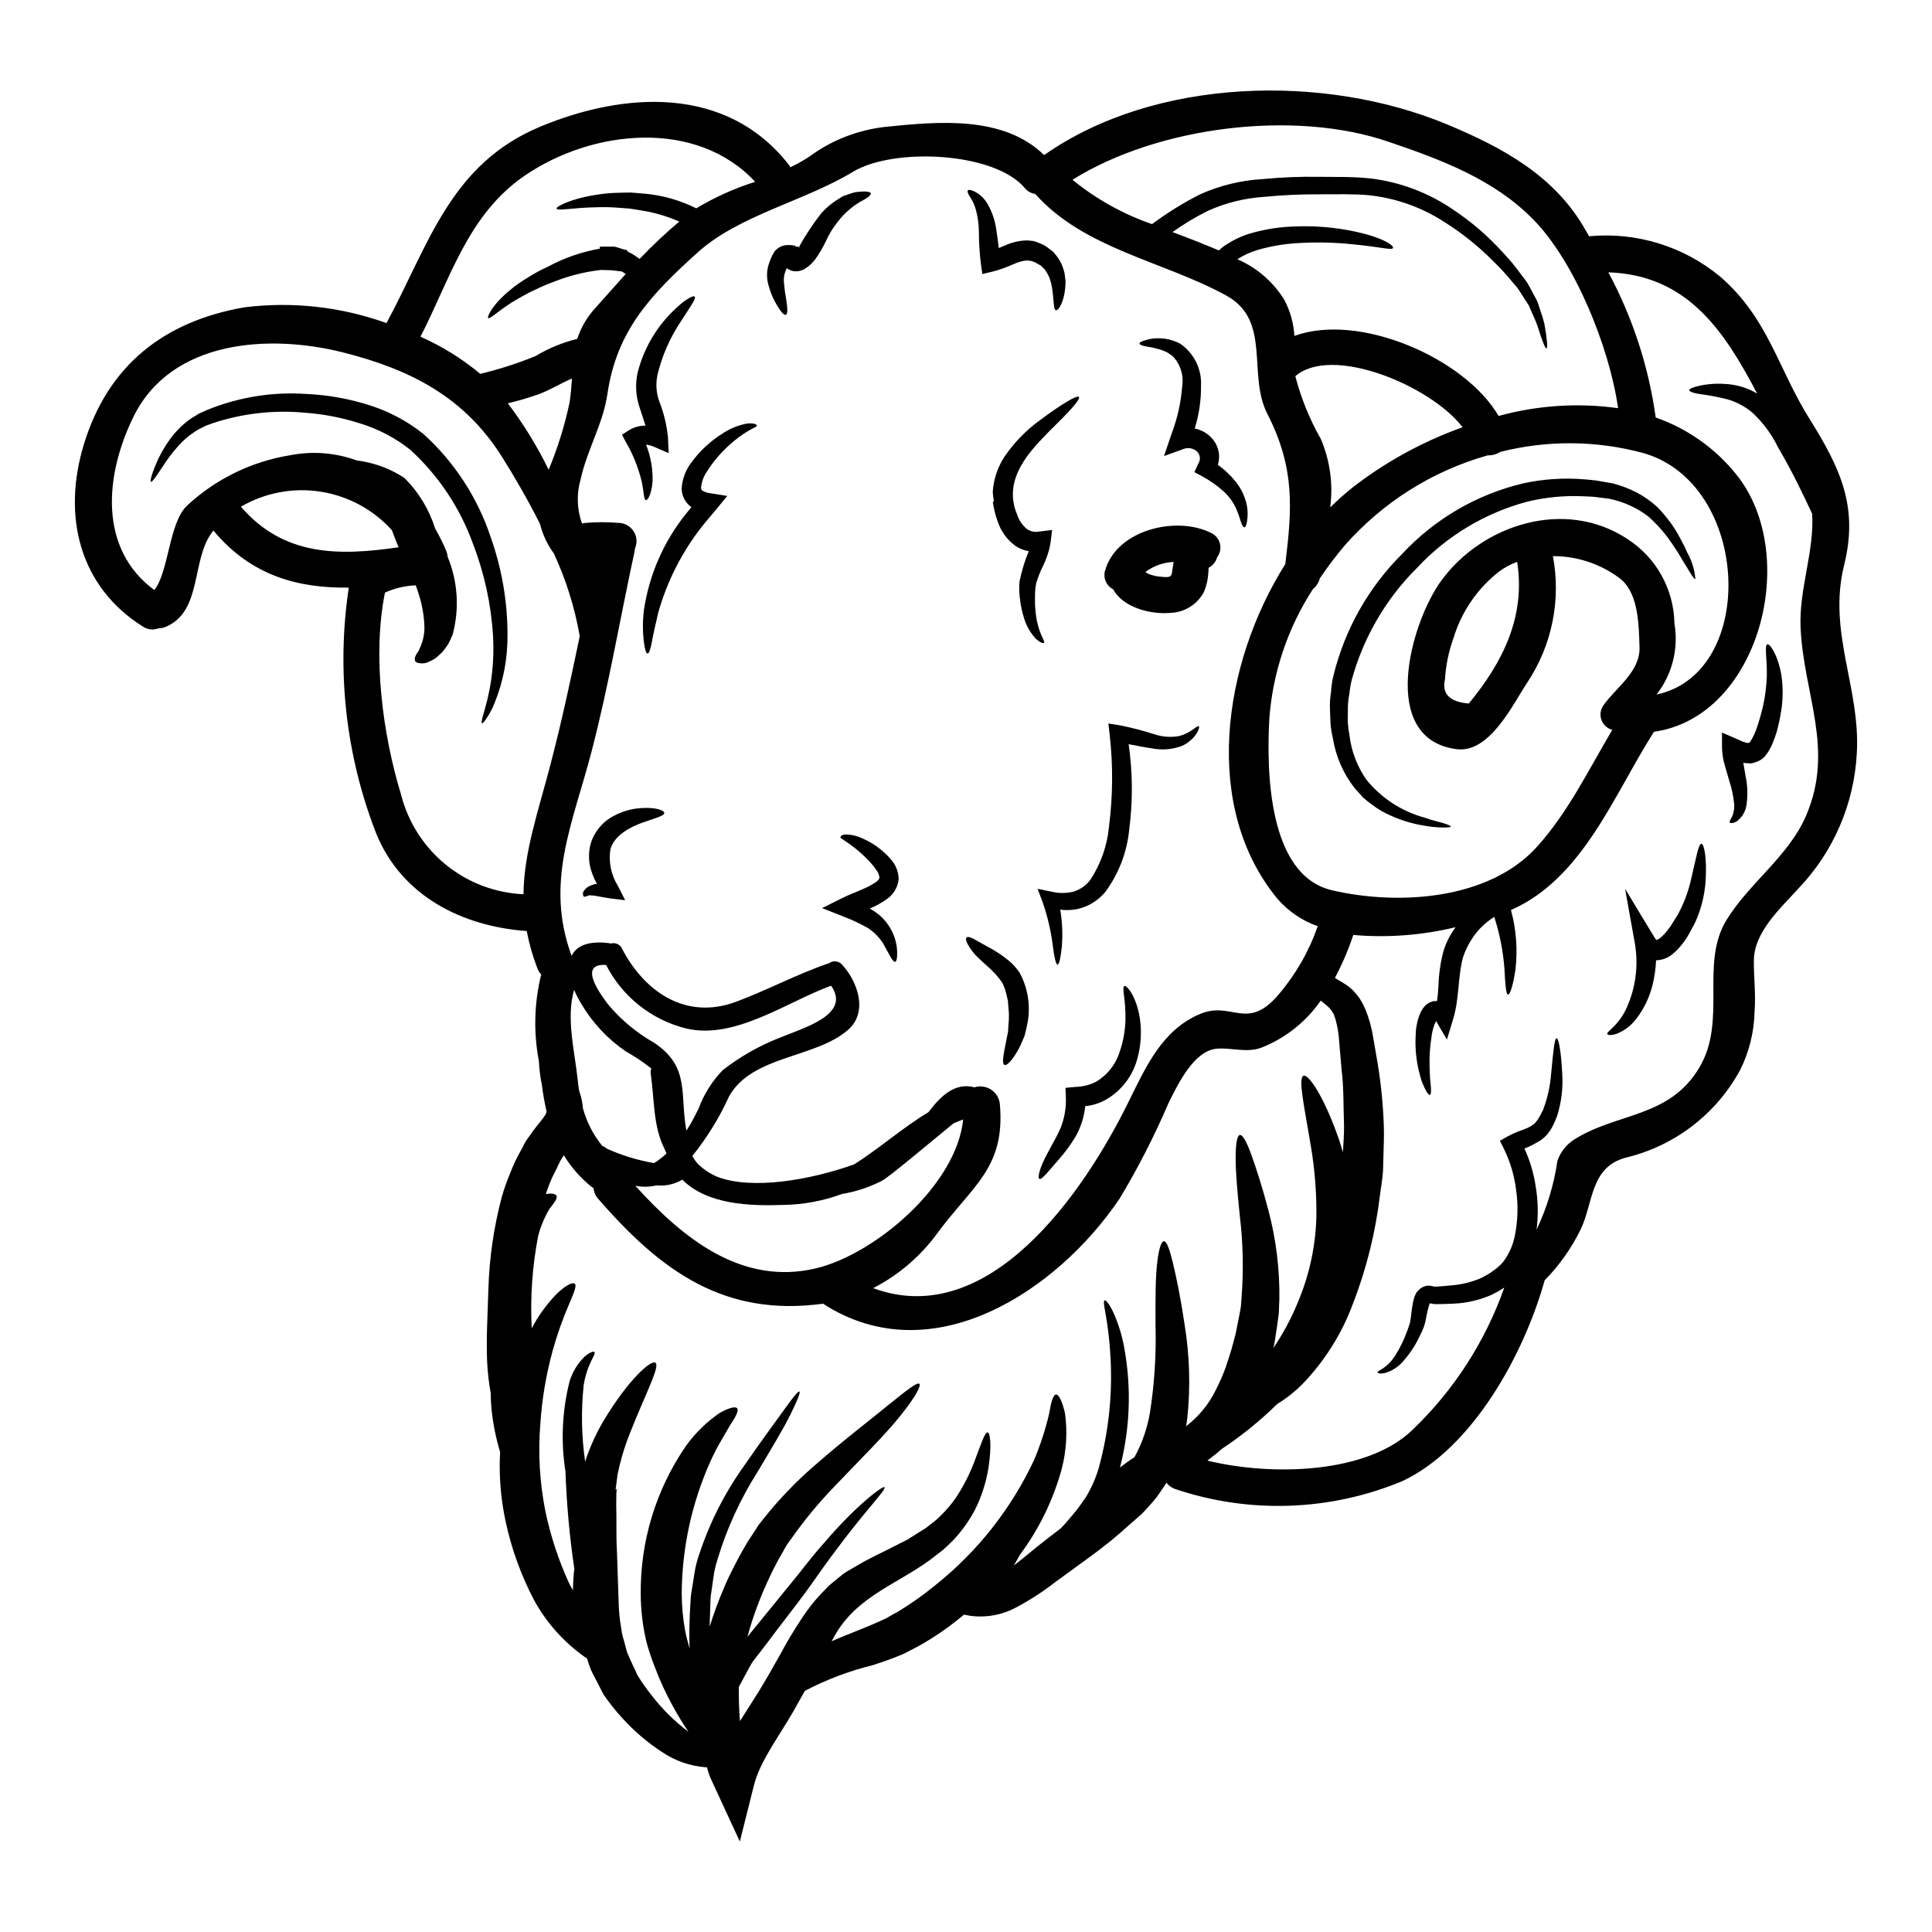 <?xml version="1.0" encoding="UTF-8"?>
<!-- Uploaded to: ICON Repo, www.iconrepo.com, Generator: ICON Repo Mixer Tools -->
<svg fill="#000000" width="800px" height="800px" version="1.1" viewBox="144 144 512 512" xmlns="http://www.w3.org/2000/svg">
 <g>
  <path d="m632.7 293.8c-4.375 17.738 4.328 32.391 3.383 49.68-0.68 13.562-6.246 26.414-15.672 36.188-4.668 5.152-11.621 11.414-11.621 18.965-0.031 4.375 0.547 9.012 0.191 13.383-0.105 5.426-1.426 10.762-3.859 15.613-6.328 11.605-17.258 20-30.105 23.117-9.66 2.481-8.695 11.914-12.137 19.094-2.434 4.969-5.652 9.512-9.531 13.457-5.375 19.285-18.895 44.305-37.641 53.188h0.004c-19.168 7.996-40.586 8.75-60.27 2.125-0.922-0.312-1.73-0.895-2.32-1.672l-0.066 0.094c-0.395 0.664-0.824 1.312-1.285 1.934-0.801 1.254-1.707 2.438-2.703 3.539l-1.285 1.418-0.645 0.707-0.805 0.805-0.191 0.16-3.094 2.703-0.004 0.004c-3.172 2.891-6.5 5.602-9.977 8.113-3.254 2.363-6.438 4.699-9.496 6.918l-0.004 0.004c-3.121 2.438-6.453 4.606-9.949 6.469-3.812 2.144-8.223 2.984-12.555 2.387l-1.609-0.293c-0.262 0.191-0.484 0.418-0.738 0.609l-0.004 0.004c-3.555 2.941-7.379 5.551-11.414 7.793l-2.996 1.547-0.738 0.395-0.395 0.16-0.191 0.094-0.355 0.129-1.418 0.578c-1.867 0.738-4.059 1.48-5.859 2.062-6.203 1.523-12.203 3.781-17.871 6.727-0.086 0.039-0.16 0.094-0.223 0.164-0.066 0.09-0.117 0.188-0.16 0.289-0.934 1.672-1.867 3.348-2.832 5.055-4.055 7.019-8.852 13.266-10.461 19.609l-3.734 14.906-6.273-13.57c-0.547-1.18-1.125-2.418-1.672-3.637-0.324-0.84-0.547-1.676-0.789-2.481h-0.355l0.004 0.004c-4.164-0.32-8.172-1.73-11.617-4.09-3.82-2.5-7.305-5.473-10.371-8.855-1.723-1.863-3.312-3.844-4.766-5.926l-0.16-0.191-0.418-0.789-0.227-0.395-0.395-0.809-0.836-1.641c-0.547-1.094-1.18-2.125-1.676-3.348-0.355-0.902-0.641-1.836-0.934-2.754l-0.738-0.516c-5.504-3.918-10.051-9.031-13.297-14.957-3.469-6.602-6.016-13.648-7.566-20.945-0.988-4.602-1.508-9.297-1.543-14.008-0.035-1.48 0.062-2.898 0.094-4.328h0.004c-1.098-3.625-1.852-7.344-2.254-11.109-0.152-1.48-0.234-2.969-0.234-4.457-0.512-2.832-0.832-5.691-0.965-8.566-0.098-2.832-0.098-5.664 0-9.012 0.129-3.188 0.223-6.602 0.355-10.207 0.25-8.137 1.426-16.215 3.504-24.086 0.617-2.191 1.371-4.34 2.258-6.438 0.734-1.953 1.617-3.848 2.641-5.664l0.707-1.285 0.324-0.645 0.156-0.324 0.098-0.16 0.223-0.418 0.031-0.031 0.066-0.098 1.836-2.606c1.18-1.574 2.609-3.219 3.027-3.938 0.262-0.352 0.449-0.754 0.547-1.184-0.543-2.336-0.961-4.703-1.254-7.082-0.422-2.059-0.688-4.144-0.785-6.246-1.461-7.617-1.254-15.461 0.609-22.988-0.449-0.484-0.801-1.055-1.031-1.672-1.23-3.188-2.168-6.484-2.801-9.84-17.027-1.211-33.164-9.227-39.914-25.902-8.055-20.699-10.555-43.141-7.246-65.102-13.359 0.16-25.727-3.059-35.734-14.957-0.027-0.059-0.062-0.113-0.098-0.164l-0.223 0.223c-5.797 7.309-2.609 20.961-12.332 25.242l-0.004 0.004c-0.66 0.285-1.371 0.438-2.094 0.449-1.328 0.512-2.816 0.352-4.004-0.43-16.984-10.625-21.461-29.352-15.746-48.246 6.371-20.961 21.152-32.668 42.594-36.41h0.004c12.699-1.578 25.59-0.145 37.633 4.184 11.207-20.766 16.871-42.117 40.762-52.062 22.375-9.305 49.227-10.883 65.645 9.84 0.246 0.281 0.453 0.598 0.617 0.934 1.758-0.836 3.457-1.793 5.082-2.867 5.965-4.383 12.988-7.098 20.352-7.871 13.941-1.418 31.066-2.992 41.824 7.504 29.41-20.656 74.324-21.648 106.77-8.133 14.711 6.117 28.59 13.617 36.703 28.008 0.324 0.516 0.613 1.094 0.934 1.641 12.543-1.195 25.047 2.652 34.746 10.691 12.75 11.02 15.262 24.277 23.758 37.828 8.176 13.07 12.93 23.312 9.078 38.668zm-11.523 16.613c-0.484-10.207 3.699-20.414 3.059-30.266-2.285-4.891-5.09-10.852-9.016-17.578l-0.004 0.004c-1.656-3.406-3.91-6.481-6.664-9.082-2.246-1.961-4.953-3.316-7.871-3.938-2.137-0.492-4.297-0.879-6.469-1.156-1.609-0.293-2.512-0.613-2.512-1s0.871-0.738 2.481-1.125c2.32-0.523 4.707-0.699 7.082-0.516 2.969 0.152 5.852 1.023 8.402 2.543-8.691-16.531-18.418-31.422-39.438-32.129 6.441 11.977 10.691 25.004 12.555 38.473 8.422 2.941 15.844 8.195 21.414 15.164 17.094 21.312 6.086 64.23-21.926 68.129-0.031 0.062-0.031 0.129-0.062 0.191-10.496 16.422-18.707 38.668-37.785 47.039h-0.004c1.391 5.094 1.801 10.406 1.211 15.652-0.645 4.414-1.484 6.859-2 6.762-0.516-0.098-0.738-2.609-0.934-6.824-0.352-4.684-1.258-9.309-2.703-13.777-1.445 0.914-2.769 2.004-3.938 3.254-1.941 2.152-3.414 4.688-4.328 7.438-1.387 4.859-0.965 10.816-2.574 16.223l-1.707 5.606-2.754-4.723c-0.031-0.094-0.098-0.129-0.129-0.191h-0.004c-0.309 0.617-0.559 1.266-0.742 1.934l-0.254 1.031-0.129 0.641-0.062 0.578h-0.004c-0.426 2.617-0.598 5.273-0.516 7.922 0.062 1.125 0.094 2.125 0.125 3.027 0.098 0.902 0.16 1.703 0.227 2.363 0.094 1.285 0 2.027-0.262 2.09-0.262 0.062-0.738-0.512-1.32-1.672-0.262-0.578-0.613-1.285-0.934-2.188-0.262-0.902-0.547-1.996-0.84-3.188l0.012-0.004c-0.637-2.926-0.867-5.93-0.68-8.918l0.031-0.641c0-0.129 0.031-0.395 0.031-0.582 0.066-0.516 0.129-0.996 0.227-1.449h0.004c0.18-1.031 0.48-2.035 0.902-2.992 0.27-0.629 0.629-1.215 1.062-1.738 0.703-0.848 1.703-1.391 2.797-1.516 0.191 0 0.395 0.035 0.582 0.035 0.203-1.379 0.336-2.766 0.395-4.156 0.098-3.035 0.527-6.047 1.285-8.984 0.707-2.328 1.805-4.516 3.254-6.469-8.863 2.152-18.02 2.848-27.109 2.062-1.305 3.922-2.934 7.727-4.875 11.379l0.516 0.324c0.676 0.418 1.547 0.902 2.481 1.512v-0.004c0.555 0.379 1.082 0.801 1.574 1.258 0.289 0.293 0.707 0.742 0.871 0.938l0.48 0.578h-0.004c0.461 0.543 0.855 1.137 1.184 1.77 0.449 0.738 0.609 1.223 0.934 1.867h-0.004c0.988 2.387 1.691 4.883 2.094 7.438 0.395 2.285 0.789 4.668 1.223 7.148h0.004c0.887 5.434 1.426 10.914 1.609 16.418 0.094 2.902-0.066 5.859-0.129 8.887-0.062 1.516-0.031 3.027-0.223 4.574s-0.422 3.121-0.645 4.668h-0.004c-1.168 9.945-3.59 19.703-7.211 29.039-2.945 7.934-7.5 15.172-13.383 21.254-2.012 2.023-4.258 3.793-6.691 5.277-4.481 4.41-9.375 8.379-14.617 11.848-0.848 0.785-1.738 1.52-2.672 2.195l-1.18 0.934c17.191 4.184 42.34 3.477 54.316-8.117 10.98-10.496 19.332-23.434 24.371-37.762-0.098 0.062-0.191 0.125-0.324 0.223-0.672 0.449-1.371 0.859-2.094 1.223-0.699 0.398-1.43 0.73-2.188 0.996-2.801 1.082-5.758 1.699-8.758 1.836-1.383 0.066-2.703 0.098-3.961 0.129h-1.094c-0.418-0.062-1-0.129-1.355-0.223-0.094 0.254-0.191 0.578-0.289 0.902-0.223 0.789-0.395 1.641-0.578 2.481l0.004-0.004c-0.141 0.906-0.344 1.797-0.613 2.672-0.301 0.828-0.656 1.633-1.062 2.414-1.172 2.559-2.723 4.926-4.602 7.019-1.258 1.426-2.898 2.465-4.723 2.992-1.383 0.324-1.898 0-1.996-0.16 0-0.516 2.481-0.934 4.699-4.445 1.355-2.129 2.457-4.406 3.285-6.793 0.223-0.641 0.578-1.609 0.672-2.027 0.148-0.766 0.258-1.539 0.324-2.316 0.098-0.871 0.227-1.801 0.422-2.797 0.105-0.559 0.242-1.109 0.418-1.648l0.418-0.965h-0.004c0.328-0.477 0.727-0.898 1.184-1.254 0.539-0.395 1.172-0.648 1.832-0.738 0.41-0.008 0.82 0.023 1.227 0.094l0.453 0.129c0.289 0.062 0.223 0 0.355 0.031l0.789-0.031c1.285-0.094 2.543-0.191 3.766-0.324h-0.004c2.477-0.215 4.906-0.797 7.211-1.734 0.582-0.242 1.145-0.527 1.68-0.855 0.574-0.301 1.121-0.645 1.641-1.031 0.449-0.355 1.223-0.84 1.449-1.094 0.539-0.434 1.035-0.918 1.48-1.449 1.562-2.059 2.633-4.449 3.125-6.984 0.812-4.019 0.922-8.148 0.32-12.203-0.461-3.734-1.535-7.367-3.184-10.75l-1.098-2.191 1.934-1.094c2.703-1.543 5.09-1.934 6.438-2.898 0.328-0.211 0.641-0.449 0.934-0.711l0.707-0.871c0.543-0.855 1.027-1.746 1.449-2.672 1.164-3.09 1.879-6.328 2.125-9.621 0.547-5.766 0.871-9.305 1.449-9.305 0.516 0 1.18 3.344 1.484 9.398h-0.004c0.254 3.809-0.219 7.633-1.383 11.27-0.375 1.016-0.816 2.004-1.32 2.961-0.367 0.629-0.777 1.23-1.223 1.805-0.492 0.543-1.031 1.035-1.609 1.48-1.414 0.914-2.914 1.691-4.477 2.316 1.473 3.211 2.481 6.613 2.992 10.109 0.629 3.758 0.703 7.586 0.227 11.367 2.734-5.754 4.594-11.887 5.512-18.191 0.777-2.301 2.301-4.269 4.328-5.602 11.461-7.309 25.367-5.699 33.355-19.254 7.34-12.488 0.031-27.43 7.148-39.023 6.023-9.816 16.531-16.965 21.09-27.656 7.574-17.645-0.66-32.133-1.469-49.711zm-33.457-1.32v0.004c1.188 6.703-0.531 13.598-4.723 18.961 26.949-5.699 24.918-55.957-3.543-64.008-12.398-3.344-25.445-3.445-37.891-0.285-0.977 0.637-2.125 0.949-3.289 0.902-14.727 4.156-27.934 12.496-38.02 24.008-2.324 2.758-4.492 5.637-6.504 8.629-0.277 1.105-0.91 2.09-1.801 2.801-6.672 10.277-10.645 22.07-11.562 34.289-0.738 13.383-0.516 41.531 16.582 45.527 17.418 4.086 41.66 2.668 54.441-11.621 8.242-9.18 13.586-20.316 19.863-30.879l0.004-0.004c-1.355-0.355-2.441-1.363-2.902-2.688-0.457-1.324-0.227-2.793 0.617-3.91 3.348-4.668 9.723-8.883 9.496-15.293-0.191-5.57-0.16-13.941-4.891-18-5.168-4-11.527-6.164-18.062-6.148 2.195 11.609-0.23 23.613-6.762 33.457-3.766 5.633-9.914 18.77-18.672 17.711-20.895-2.578-12.363-33.52-4.059-44.789 10.82-14.711 32.668-21.859 49.258-10.91v0.004c7.582 4.883 12.242 13.211 12.441 22.23zm-14.91-56.922c-2.316-16.324-11.523-38.797-22.375-49.906-10.523-10.785-24.566-15.969-38.574-20.734-24.824-8.496-60.914-4.09-83.645 10.113 6.285 5.129 13.422 9.105 21.086 11.75 3.996-2.981 8.242-5.613 12.688-7.871 5.215-2.344 10.82-3.719 16.531-4.055 4.984-0.48 9.992-0.688 15-0.613 4.723 0.066 9.016-0.062 13.555 0.422 7.824 0.918 15.312 3.715 21.828 8.141 4.984 3.293 9.531 7.211 13.52 11.656 1.641 1.715 3.156 3.547 4.539 5.477 0.645 0.902 1.355 1.672 1.867 2.543s0.969 1.738 1.387 2.543c0.418 0.805 0.871 1.547 1.223 2.316 0.254 0.789 0.516 1.516 0.738 2.219 0.445 1.223 0.82 2.473 1.125 3.734 0.742 4.414 0.871 6.297 0.547 6.406-0.324 0.109-1.094-1.738-2.383-5.902-0.324-1.031-0.902-2.125-1.418-3.414-0.289-0.609-0.578-1.285-0.871-1.996-0.418-0.645-0.836-1.32-1.32-2.062-0.484-0.742-0.934-1.449-1.418-2.219-0.547-0.789-1.254-1.48-1.898-2.285h0.008c-1.434-1.75-2.973-3.418-4.602-4.992-3.973-4.051-8.406-7.621-13.211-10.633-6.051-3.922-12.949-6.352-20.121-7.086-3.863-0.355-8.469-0.227-13.105-0.227-4.852-0.023-9.695 0.203-14.52 0.676-5.172 0.328-10.242 1.594-14.957 3.734-3.25 1.617-6.359 3.488-9.305 5.602 2.316 0.871 4.637 1.738 6.887 2.641 1.645 0.676 3.512 1.418 5.41 2.219v0.004c0.77-0.758 1.633-1.406 2.574-1.93 1.977-1.23 4.129-2.16 6.379-2.758 3.672-1.02 7.457-1.582 11.27-1.672 5.312-0.211 10.633 0.242 15.836 1.352 7.824 1.676 10.367 3.832 10.078 4.348-0.289 0.676-3.027-0.227-10.629-0.969-4.992-0.527-10.023-0.625-15.035-0.285-3.445 0.215-6.859 0.809-10.176 1.77-1.914 0.559-3.734 1.395-5.406 2.477 5.125 2.215 9.453 5.945 12.395 10.691 1.602 2.969 2.527 6.258 2.703 9.625 17.223-6.297 45.207 5.902 54.125 21.215 10.309-2.836 21.086-3.535 31.676-2.062zm-39.562 78.27c9.082-11.02 15.07-23.086 12.816-37.543h-0.004c-1.703 0.617-3.309 1.473-4.766 2.547-5.781 4.519-10.02 10.715-12.133 17.742-1.254 3.492-2 7.144-2.227 10.848-0.867 3.832 1.227 5.988 6.312 6.406zm-30.652-57.371c8.777-6.769 18.566-12.117 29.008-15.844-8.402-11.02-34.676-21.961-44.332-13.52h0.004c1.527 5.844 3.809 11.457 6.793 16.707 2.41 5.695 3.258 11.934 2.445 18.062 1.926-1.914 3.957-3.719 6.082-5.406zm-2.703 176.3c0.129-2.312 0.293-4.602 0.293-6.824-0.191-5.277-0.035-10.234-0.676-15.324-0.223-2.512-0.418-4.894-0.613-7.246h-0.004c-0.109-1.891-0.41-3.769-0.902-5.602-0.094-0.348-0.211-0.695-0.352-1.031-0.047-0.328-0.184-0.641-0.395-0.898l-0.395-0.641c-0.129-0.227-0.094-0.098-0.129-0.191v-0.004c-0.18-0.246-0.383-0.473-0.609-0.676-0.578-0.547-1.285-1.094-2.062-1.738v-0.004c0-0.016-0.016-0.031-0.031-0.031-3.898 5.637-9.387 9.984-15.762 12.492-3.828 1.418-7.871-0.035-11.719 0.254-6.215 0.453-10.559 9.789-12.91 14.52-3.727 8.688-8.043 17.109-12.914 25.211-16.531 24.5-49.676 46.445-78.461 27.945l-0.094-0.094c-26.18 3.574-42.949-8.566-59.629-27.789-0.707-0.785-1.137-1.777-1.219-2.828-0.141-0.066-0.27-0.141-0.395-0.23-2.981-2.367-5.519-5.246-7.5-8.496-0.324 0.516-0.645 1.062-0.969 1.574v0.031l-0.16 0.324-0.324 0.641-0.609 1.324v-0.004c-0.906 1.66-1.672 3.394-2.285 5.184-0.125 0.418-0.289 0.836-0.418 1.219 1.547-0.289 2.512-0.062 2.801 0.395 0.418 0.672-0.547 1.867-1.84 3.543h0.004c-1.332 2.231-2.336 4.637-2.992 7.148-1.562 8.066-2.137 16.297-1.707 24.5 1.727-3.316 3.93-6.367 6.539-9.051 2.512-2.449 4.246-3.188 4.828-2.801 0.641 0.484-0.16 2.363-1.418 5.312-1.762 4.055-3.234 8.227-4.41 12.488-1.73 6.305-2.82 12.766-3.254 19.285-0.645 7.863-0.18 15.773 1.387 23.504 1.355 6.367 3.394 12.57 6.086 18.5 0.355 0.789 0.789 1.449 1.156 2.156 0.031-1.609 0.129-3.09 0.223-4.379 0.031-0.418 0.098-0.789 0.16-1.18l0.004-0.004c-1.27-8.566-2.055-17.199-2.363-25.855-1.258-7.977-0.883-16.125 1.094-23.949 0.766-2.496 2.148-4.758 4.023-6.57 1.387-1.18 2.316-1.418 2.547-1.18 0.32 0.262-0.262 1.18-0.938 2.578-0.938 1.953-1.574 4.035-1.895 6.18-0.719 6.762-0.59 13.586 0.391 20.316l0.395-1.254v-0.004c1.203-3.391 2.738-6.66 4.574-9.754 6.602-10.945 12.492-16 13.617-15.227 1.352 0.871-2.363 7.695-6.691 18.578v-0.004c-1.148 2.848-2.082 5.773-2.797 8.758-0.16 0.738-0.324 1.48-0.516 2.25-0.098 0.902-0.223 1.84-0.355 2.801l-0.098 0.707-0.031 0.355-0.031 0.191 0.223 0.062 0.031 0.035-0.062 1.125c0 0.934-0.031 1.898-0.031 2.867 0.129 3.938-0.062 7.871 0.191 12.301 0.16 4.328 0.293 8.82 0.449 13.383v0.004c0.051 2.387 0.285 4.766 0.711 7.117 0.117 1.07 0.355 2.129 0.707 3.148l0.789 2.992c0.418 1.062 0.996 2.223 1.48 3.348l0.789 1.641 0.355 0.84 0.16 0.324-0.004-0.004c1.086 1.75 2.269 3.438 3.543 5.055 2.848 3.746 6.195 7.082 9.949 9.914-2.977-4.414-5.531-9.102-7.637-13.996-0.672-1.574-1.223-3.121-1.867-4.723-0.613-1.77-1.285-3.734-1.738-5.637-0.898-3.961-1.363-8.008-1.383-12.07-0.152-13.945 3.984-27.602 11.852-39.121 2.469-3.484 5.531-6.504 9.051-8.918 2.543-1.418 4.152-1.801 4.637-1.254s-0.254 2.125-1.836 4.445c-1.254 2.285-3.316 5.375-5.25 9.66v-0.004c-4.945 11.039-7.531 22.992-7.594 35.094 0.023 3.312 0.332 6.621 0.934 9.883 0.293 1.547 0.707 2.965 1.129 4.477-0.008 0.043 0.004 0.09 0.031 0.129-0.129-3.219-0.066-6.375 0.062-9.398 0.098-1.355 0.16-2.672 0.223-3.996 0.129-1.449 0.422-2.734 0.613-4.09 0.191-1.355 0.418-2.637 0.641-3.938h0.004c0.27-1.266 0.625-2.512 1.062-3.731 2.801-8.461 6.887-16.441 12.105-23.668 4.25-6.148 7.758-10.914 10.207-14.293 2.383-3.383 3.863-5.184 4.184-4.992 0.32 0.191-0.547 2.363-2.383 6.086-1.836 3.723-4.992 8.949-8.758 15.262h0.004c-4.535 7.152-8.078 14.883-10.531 22.988-0.367 1.129-0.668 2.281-0.902 3.445-0.191 1.156-0.355 2.363-0.516 3.574-0.16 1.211-0.395 2.445-0.48 3.606-0.035 1.32-0.098 2.606-0.129 3.938-0.031 1.125-0.062 2.281-0.098 3.414 1.066-3.445 2.312-6.832 3.734-10.145 0.707-1.738 1.516-3.445 2.363-5.086s1.676-3.285 2.609-4.93c0.484-0.789 0.934-1.574 1.387-2.363 0.449-0.707 0.902-1.418 1.383-2.125l0.676-1.031 0.324-0.516 0.16-0.289 0.16-0.191 0.031-0.031 0.004-0.078 0.098-0.125c0.547-0.707 1.094-1.355 1.609-2.031 3.894-4.863 8.215-9.367 12.91-13.461 8.371-7.34 15.453-12.652 20.074-16.484 4.723-3.797 7.504-6.023 8.051-5.477 0.516 0.484-1.062 3.543-4.992 8.402-3.938 4.992-10.336 11.27-17.77 19.062v0.004c-3.992 4.148-7.664 8.594-10.984 13.297l-1.352 1.867-0.066 0.129-0.125 0.191-0.293 0.516-0.609 1.094c-0.422 0.707-0.84 1.449-1.254 2.188l-1.094 2.094c-0.707 1.418-1.418 2.867-2.094 4.445-0.707 1.512-1.355 3.09-1.969 4.699-1.141 2.965-2.129 5.988-2.965 9.055l1.254-1.547c1.484-1.801 2.902-3.574 4.328-5.312 2.801-3.445 5.445-6.691 7.922-9.723 2.414-3.09 4.699-5.957 6.953-8.465 8.754-10.207 15.516-15.066 15.871-14.617 0.547 0.645-5.184 6.297-12.988 16.871-2 2.609-4.09 5.606-6.344 8.793s-4.859 6.535-7.535 10.043c-1.355 1.77-2.754 3.574-4.121 5.441-0.707 0.934-1.449 1.871-2.156 2.801l-1.094 1.418-0.547 0.707c-0.031 0-0.262 0.418-0.395 0.578-1.094 1.836-2.156 4.023-3.414 6.246-0.035 2.898 0.031 6.019 0.289 9.113 1.707-2.703 3.414-5.375 5.055-7.984 0.969-1.641 1.934-3.25 2.902-4.891 0.902-1.574 1.766-3.188 2.672-4.723l0.004-0.008c1.77-3.324 3.703-6.559 5.793-9.691 1.043-1.582 2.172-3.109 3.383-4.57 1.223-1.453 2.606-2.832 3.898-4.156l2.188-1.801 1.094-0.871 0.254-0.223 0.16-0.094 0.066-0.066 0.355-0.254 0.512-0.324c1.418-0.805 2.801-1.605 4.156-2.414 2.734-1.516 5.902-2.965 8.305-4.219 1.254-0.645 2.481-1.254 3.672-1.867 1.094-0.707 2.121-1.355 3.148-2 0.547-0.32 1.062-0.641 1.574-0.965 0.293-0.191 0.934-0.738 1.387-1.094h0.004c0.949-0.672 1.828-1.434 2.633-2.273 1.438-1.391 2.742-2.91 3.894-4.539 1.879-2.824 3.465-5.836 4.723-8.984 2.059-5.375 3.027-8.598 3.828-8.5 0.645 0.098 1.125 3.481 0.16 9.629h0.004c-0.641 3.805-1.848 7.492-3.574 10.945-1.184 2.234-2.598 4.336-4.219 6.277-0.836 1.016-1.738 1.973-2.703 2.863-0.516 0.453-0.789 0.789-1.512 1.418-0.547 0.422-1.125 0.84-1.672 1.285-9.273 7.57-21.316 10.496-27.434 22.184-0.16 0.227-0.289 0.516-0.418 0.738 2.481-1.094 5.055-2.09 7.598-3.121 1.801-0.707 3.316-1.355 5.117-2.156l1.387-0.645 0.355-0.16h0.031l0.062-0.031s0-0.031 0.031 0l0.035-0.031 0.031-0.031 0.516-0.324c0.836-0.449 1.641-0.902 2.481-1.387l-0.004 0.004c3.434-2.078 6.715-4.402 9.816-6.953 11.184-8.906 20.152-20.277 26.211-33.227 1.656-3.938 2.984-8.008 3.957-12.172 0.547-3.25 1.094-5.117 1.836-5.152 0.738-0.035 1.609 1.676 2.383 4.93h-0.004c0.688 4.945 0.391 9.977-0.863 14.809-2.246 8.199-6 15.91-11.078 22.73-0.484 0.938-1.031 1.871-1.609 2.832 1.48-1.125 2.961-2.316 4.539-3.637 2.543-2.094 5.184-4.121 7.871-6.184 0.516-0.516 1-1.027 1.48-1.574 0.84-1 1.676-2 2.547-3.027 0.871-1.027 1.672-2.363 2.574-3.543 1.469-2.406 2.625-4.992 3.445-7.695 2.809-10.164 3.84-20.742 3.047-31.262-0.223-3.203-0.609-6.394-1.16-9.562-0.422-2.285-0.645-3.641-0.293-3.766 0.355-0.125 1.223 0.902 2.254 3.059h0.004c1.414 3.109 2.418 6.387 2.992 9.754 1.891 10.457 1.484 21.199-1.18 31.488 1.223-0.934 2.481-1.867 3.859-2.754 2.008-3.676 3.391-7.656 4.09-11.785 1.188-7.602 1.684-15.297 1.48-22.988-0.031-6.793-0.031-12.461 0.395-16.359 0.426-3.898 1.094-6.086 1.836-6.086 0.738 0 1.48 2.062 2.383 5.797s2.031 9.176 3.059 16.062l-0.004 0.004c1.375 8.312 1.625 16.77 0.738 25.148-0.062 0.676-0.223 1.383-0.32 2.059l0.32-0.289c3.199-2.512 5.785-5.715 7.57-9.371 0.992-1.93 1.863-3.918 2.606-5.953 0.645-2.094 1.387-4.023 1.969-6.375l0.453-1.703 0.223-0.84 0.129-0.641c0.191-1.031 0.395-2.031 0.609-3.059 0.16-1 0.422-2 0.578-2.996s0.16-2.031 0.262-3.027v-0.004c0.551-7.211 0.387-14.465-0.484-21.645-0.641-6.375-1.125-11.754-1.094-15.422s0.395-5.797 1.125-5.902c0.73-0.105 1.77 1.734 3.027 5.215 1.254 3.481 2.867 8.367 4.543 14.777v-0.004c2.035 7.703 3.012 15.648 2.894 23.617-0.066 1.18-0.098 2.316-0.129 3.512-0.129 1.18-0.324 2.363-0.484 3.574-0.16 1.211-0.395 2.414-0.547 3.637-0.094 0.355-0.062 0.484-0.191 1.031l-0.191 0.84-0.094 0.32-0.004-0.004c2.641-3.867 4.859-8.008 6.613-12.348 2.934-6.992 4.57-14.465 4.828-22.043 0.105-6.406-0.379-12.809-1.445-19.125-1.84-11.039-3.449-18.156-1.934-18.703 1.285-0.484 5.441 5.539 9.367 16.871 0.355 1.035 0.707 2.227 1.062 3.414zm-15.273-155.89c1.801-14.715 2.606-25.402-4.766-39.828-5.344-10.398 1.18-24.695-10.816-31.297-16.613-9.145-37.672-12.332-50.711-26.977v0.004c-1.078-0.141-2.059-0.695-2.734-1.547-8.02-9.566-34.738-10.852-45.59-4.281-12.812 7.758-30.23 11.492-41.145 21.375-12.43 11.207-21.445 20.703-23.891 37.512-1.18 7.984-5.375 14.711-7.086 22.57v-0.004c-1.125 3.848-1.004 7.949 0.355 11.723 0.223-0.035 0.449-0.098 0.672-0.129v-0.004c3-0.27 6.016-0.281 9.016-0.031 1.629 0.031 3.133 0.875 4.004 2.25 0.871 1.371 0.996 3.094 0.328 4.578 0.004 0.16-0.008 0.32-0.031 0.477-3.863 17.773-6.859 35.676-11.461 53.316-4.961 19.062-12.461 34.613-5.281 54.125 1.254-2.641 4.414-4.09 10.078-3.348h-0.004c0.102 0.016 0.199 0.047 0.289 0.094 1.199-0.379 2.488 0.207 2.996 1.355 5.988 11.461 16.902 18.965 30.133 14.102 8.305-3.09 16.137-7.309 24.566-10.207 0.066-0.031 0.098 0 0.16-0.031 1.062-0.809 2.57-0.652 3.445 0.355 3.996 4.246 7.055 12.457 1.676 17.223-8.625 7.629-25.434 6.762-31.586 17.641-2.57 5.672-5.848 10.992-9.754 15.844 0.387 0.742 0.863 1.434 1.418 2.059 1.527 1.5 3.332 2.691 5.309 3.512 9.082 3.414 24.215 0.902 36.094-3.316 6.57-4.086 12.879-9.754 19.734-13.844 3.219-4.281 7.055-7.981 12.203-6.602 1.488-0.469 3.106-0.242 4.41 0.609 1.305 0.855 2.156 2.25 2.32 3.801 1.516 17.062-7.34 21.648-16.707 34.449-4.438 6.031-10.211 10.949-16.875 14.363 30.699 11.363 55.891-25.34 67.699-49.391 4.637-9.402 8.98-19.156 19.059-23.312 8.309-3.445 12.395 4.723 20.703-5.117 4.551-5.336 8.066-11.477 10.367-18.105-4.141-1.445-7.828-3.953-10.691-7.277-19.914-24.137-14.73-61.965 2.094-88.688zm-85.371 147.2c-0.871 0.324-1.738 0.645-2.578 1.031-6.371 5.215-17.031 14.195-18.867 15.16l0.004 0.004c-3.348 1.727-6.945 2.922-10.66 3.543-4.934 1.816-10.133 2.797-15.391 2.894-9.176 0.324-20.281-0.062-26.945-6.691-2.055 1.223-4.445 1.754-6.824 1.512-1.742 0.414-3.551 0.469-5.312 0.16-0.113 0-0.223-0.023-0.324-0.062 12.461 13.75 28.105 26.66 48.02 21.859 15.441-3.731 37.078-21.895 38.879-39.41zm-48.617-21.648c5.797-2.512 19.125-5.992 13.617-13.812-11.59 4.215-25.527 14.422-38.406 11.332v0.004c-9.18-2.273-16.922-8.418-21.219-16.84-7.402-0.453-1.898 7.309 0.578 10.527 3.406 4.051 7.508 7.461 12.109 10.078 9.691 6.406 6.793 13.719 8.598 23.309 0.395-0.641 0.789-1.254 1.16-1.867 0.703-1.324 1.449-2.672 2.09-4.027l-0.004 0.004c1.398-3.789 3.57-7.242 6.379-10.141 4.59-3.574 9.676-6.469 15.098-8.586zm-22.117-219.82c4.91-2.949 10.152-5.309 15.613-7.031-15.551-16.742-43.109-13.941-61.109-1.609-15.035 10.301-19.68 27.27-27.59 42.66 5.711 2.523 11.047 5.836 15.84 9.84 5.008-1.195 9.918-2.773 14.684-4.723 3.422-2.062 7.141-3.59 11.02-4.539 0.988-3.027 2.613-5.805 4.766-8.148 2.672-3.023 5.375-6.051 8.082-9.055l-0.418-0.262v0.004c-0.18-0.148-0.375-0.277-0.578-0.395-0.906-0.125-1.77-0.223-2.609-0.324l-2.965-0.094v0.004c-4.269 0.484-8.461 1.535-12.457 3.121-1.762 0.652-3.492 1.395-5.184 2.223-1.609 0.707-2.996 1.543-4.281 2.25-4.93 2.801-7.504 5.606-7.953 5.152-0.352-0.324 1.098-3.668 6.184-7.727h-0.004c1.348-1.086 2.769-2.074 4.254-2.961 1.684-1.086 3.449-2.043 5.277-2.867 4.328-2.344 9-3.973 13.848-4.828l0.062-0.547h3.445c1.18 0 2.418 0.789 3.672 0.902l0.125 0.262 0.195 0.223v-0.004c0.672 0.285 1.309 0.641 1.898 1.062l1.18 0.809c3.316-3.484 6.82-6.785 10.496-9.887-3.156-1.398-6.481-2.383-9.887-2.93-1.094-0.191-2.156-0.355-3.219-0.516-1.031-0.094-2.059-0.16-3.059-0.223-1.82-0.152-3.648-0.195-5.473-0.133-6.691 0.098-10.656 1.062-10.879 0.355-0.195-0.449 3.574-2.606 10.629-3.668h-0.004c1.918-0.316 3.852-0.492 5.793-0.516 1.062-0.031 2.156-0.066 3.316-0.066 1.125 0.098 2.316 0.191 3.508 0.293l0.004-0.004c4.797 0.414 9.473 1.738 13.777 3.894zm-7.871 250.48c-0.16-0.395-0.355-0.789-0.516-1.18-3.094-6.086-2.672-13.039-3.672-19.902-0.078-0.488-0.023-0.988 0.16-1.449-2.152-1.695-4.434-3.223-6.824-4.57-4.742-3.242-8.723-7.484-11.656-12.43-0.77-1.227-1.438-2.519-1.992-3.859-2.191 7.566 0.191 16.453 0.965 23.953 0.098 0.996 0.223 1.969 0.395 2.93l0.129 0.355 0.355 1.18h-0.004c0.148 0.582 0.27 1.176 0.355 1.77 0.074 0.383 0.117 0.77 0.129 1.156 0.992 3.672 2.746 7.098 5.148 10.047 0.449 0.133 0.855 0.375 1.18 0.707 4 1.797 8.207 3.086 12.527 3.836 1.184-0.734 2.289-1.586 3.305-2.543zm-25.711-198.97c0.355-2.316 0.516-4.445 0.645-6.406-2.996 1.254-5.797 3.059-8.887 4.184v-0.004c-2.66 0.938-5.367 1.734-8.109 2.387 4.172 5.504 7.793 11.398 10.816 17.609 2.387-5.738 4.242-11.688 5.535-17.77zm-4.992 95.645c2.93-11.203 5.344-22.469 7.695-33.773v-0.004c-1.32-7.574-3.625-14.941-6.856-21.922-1.73-2.34-2.977-5-3.672-7.824-3.188-6.34-6.691-12.395-10.012-17.676-10.043-16-24.34-23.277-42.336-27.816-19.316-4.828-45.332-3.414-55.41 17.129-7.566 15.453-9.305 34.934 5.539 45.879 3.832-4.699 3.863-17.801 8.66-22.344l-0.004-0.004c7.606-7.074 17.141-11.734 27.398-13.379 5.875-1.148 11.953-0.672 17.578 1.383 1.074 0.129 2.137 0.324 3.188 0.578 3.309 0.77 6.461 2.109 9.305 3.965l0.062 0.031 0.254 0.223 0.004 0.004c3.684 3.719 6.422 8.266 7.984 13.262 1.133 1.949 2.133 3.973 2.996 6.055 0.176 0.465 0.285 0.953 0.324 1.449 2.676 6.492 3.148 13.68 1.348 20.465-0.348 0.918-0.758 1.812-1.223 2.676-0.488 0.75-1.027 1.473-1.609 2.156-0.609 0.582-1.18 1.094-1.734 1.547h-0.004c-0.57 0.375-1.172 0.695-1.801 0.965-0.43 0.223-0.902 0.355-1.387 0.391-0.344 0.023-0.688 0.012-1.031-0.035-0.578-0.062-1-0.223-1.156-0.547-0.188-0.426-0.164-0.914 0.062-1.316 0.129-0.316 0.293-0.621 0.484-0.902 0.27-0.293 0.469-0.648 0.578-1.031 0.848-1.734 1.301-3.637 1.32-5.57-0.074-3.168-0.629-6.305-1.641-9.305-0.191-0.645-0.449-1.32-0.676-1.969h-0.004c-2.812 0.125-5.574 0.781-8.141 1.934-3.383 16.676-0.645 37.477 4.281 53.605 1.867 7.285 6.023 13.777 11.863 18.52 5.836 4.742 13.043 7.481 20.559 7.816 0.133-11.23 3.832-21.664 7.215-34.605zm-40.297-57.332c-0.789-1.77-1.285-3.219-1.77-4.508h-0.004c-4.938-5.481-11.613-9.094-18.906-10.23-7.289-1.141-14.746 0.27-21.121 3.984 11.398 13.234 26.078 13.039 41.801 10.754z"/>
  <path d="m616.06 322.77c0.488 3.203 0.477 6.461-0.031 9.66-0.293 1.855-0.688 3.695-1.18 5.508-0.305 1.008-0.66 1.996-1.066 2.965-0.457 1.164-1.074 2.258-1.832 3.254-0.742 0.918-1.758 1.582-2.898 1.895-0.539 0.227-1.129 0.305-1.707 0.23-0.453-0.012-0.902-0.055-1.352-0.133 0.223 1.32 0.449 2.574 0.641 3.734l0.004 0.004c0.488 2.371 0.562 4.809 0.227 7.211-0.199 1.82-1.145 3.477-2.609 4.57-1.031 0.578-1.641 0.512-1.836 0.32-0.227-0.254 0.223-0.836 0.641-1.672h0.004c0.449-1.09 0.617-2.273 0.484-3.445-0.211-2.039-0.641-4.047-1.289-5.988-0.355-1.223-0.738-2.543-1.125-3.894-0.504-1.617-0.77-3.297-0.789-4.992v-3.863l3.832 1.672c0.48 0.227 0.965 0.422 1.449 0.645s0.902 0.254 1.32 0.418c0.738 0 0.418 0.098 0.84-0.223 0.824-1.305 1.473-2.711 1.934-4.184 0.609-1.84 1.027-3.414 1.414-4.961h-0.004c0.641-2.769 1.008-5.594 1.098-8.434 0.062-4.859-0.676-8.02 0.125-8.309 0.586-0.262 2.707 2.504 3.707 8.012z"/>
  <path d="m594.91 367.62c0.676 0.031 1.48 3.668 1.094 9.785-0.238 3.715-1.133 7.356-2.641 10.758-0.449 0.996-0.934 1.766-1.418 2.703-0.527 1.027-1.141 2.008-1.832 2.93-0.766 1.035-1.641 1.984-2.609 2.832-1.273 1.156-2.918 1.816-4.633 1.867-0.09 2.215-0.402 4.418-0.938 6.566-0.789 3.199-2.227 6.199-4.215 8.824-1.355 1.832-3.195 3.25-5.316 4.086-1.48 0.484-2.285 0.355-2.449 0.062-0.16-0.293 0.547-0.867 1.516-1.801h0.004c1.301-1.258 2.387-2.719 3.219-4.328 2.727-5.582 3.617-11.879 2.543-17.996l-2.574-14.363 7.629 12.621h-0.004c0.176 0.312 0.379 0.605 0.617 0.871 0.062 0.031 0.062 0.062 0.094 0.062 0.391-0.129 0.75-0.34 1.062-0.609 0.664-0.57 1.27-1.207 1.801-1.902 0.586-0.719 1.113-1.48 1.574-2.285 0.516-0.836 1.125-1.734 1.516-2.512 1.477-2.836 2.566-5.859 3.254-8.98 1.32-5.551 1.898-9.258 2.707-9.191z"/>
  <path d="m591.11 290.38c1.234 2.176 1.984 4.594 2.188 7.086-0.395 0.16-1.641-2.156-4.09-6.117-0.547-1-1.285-2.062-2.062-3.219-0.824-1.246-1.73-2.441-2.703-3.574-1.098-1.281-2.281-2.484-3.543-3.606-1.422-1.117-2.969-2.066-4.606-2.832-1.898-0.895-3.898-1.555-5.957-1.969-1.031-0.098-2.094-0.262-3.148-0.395-1.125-0.16-2.316-0.16-3.477-0.227h0.004c-5.031-0.25-10.066 0.23-14.957 1.414-11.215 2.992-21.359 9.086-29.266 17.582-8.234 8.203-14.184 18.414-17.258 29.621-0.309 1.246-0.523 2.516-0.645 3.797-0.25 1.219-0.383 2.461-0.391 3.703 0 1.18 0 2.383-0.031 3.543h-0.004c0.078 1.23 0.227 2.457 0.453 3.668 0.512 4.227 2.047 8.262 4.477 11.754 3.961 4.902 9.371 8.426 15.453 10.078 2.156 0.789 3.992 1.125 5.152 1.516 1.16 0.391 1.77 0.641 1.77 0.836 0 0.191-0.676 0.262-1.934 0.262l0.004-0.004c-1.828-0.012-3.648-0.195-5.441-0.547-2.922-0.492-5.769-1.359-8.469-2.578-1.746-0.734-3.391-1.688-4.894-2.836-0.852-0.594-1.668-1.238-2.449-1.93-0.707-0.789-1.48-1.609-2.219-2.449v0.004c-3.059-3.879-5.07-8.477-5.848-13.352-0.297-1.238-0.5-2.5-0.609-3.769-0.066-1.383-0.129-2.797-0.16-4.215h-0.004c-0.031-1.422 0.062-2.844 0.289-4.25 0.086-1.461 0.301-2.906 0.645-4.328 2.988-12.234 9.293-23.402 18.223-32.277 8.605-9.246 19.75-15.742 32.035-18.672 5.371-1.168 10.883-1.527 16.355-1.062 1.254 0.129 2.512 0.191 3.734 0.422 0.609 0.094 1.223 0.223 1.801 0.32l0.902 0.16 0.453 0.066 0.191 0.031 0.324 0.062 0.094 0.031h0.004c2.223 0.582 4.371 1.414 6.406 2.481 1.918 1.031 3.703 2.297 5.312 3.766 1.309 1.359 2.523 2.809 3.637 4.332 0.934 1.312 1.77 2.691 2.512 4.121 0.68 1.27 1.293 2.426 1.746 3.551z"/>
  <path d="m520.5 485.37c-0.02 0.016-0.027 0.039-0.031 0.062-0.059 0.008-0.113 0.027-0.16 0.062z"/>
  <path d="m474.43 277.93c0.266 1.43 0.277 2.898 0.031 4.332-0.191 1-0.418 1.512-0.707 1.48-0.293-0.031-0.547-0.48-0.871-1.352-0.359-1.227-0.789-2.43-1.289-3.606-0.77-1.668-1.852-3.176-3.188-4.445-1.805-1.633-3.805-3.039-5.953-4.188l-1.934-1.027 1.062-2.285c0.617-0.973 0.512-2.234-0.258-3.09-0.953-0.934-2.356-1.238-3.609-0.789l-5.246 1.902 1.836-5.375 0.355-1h-0.004c1.441-3.914 2.332-8.012 2.644-12.172 0.441-2.949-0.539-5.934-2.644-8.047-0.547-0.289-0.965-0.707-1.512-0.965-0.547-0.254-1.094-0.453-1.574-0.645-1.062-0.223-1.934-0.578-2.832-0.672-1.734-0.262-2.703-0.551-2.754-0.938s0.934-0.789 2.641-1.18v-0.004c2.773-0.539 5.648-0.109 8.145 1.219 3.676 2.523 5.766 6.785 5.508 11.238 0.039 3.812-0.523 7.606-1.672 11.238 1.812 0.359 3.457 1.309 4.668 2.703 1.133 1.297 1.77 2.949 1.801 4.668-0.004 0.762-0.113 1.523-0.32 2.258 1.762 1.258 3.34 2.754 4.699 4.441 1.48 1.832 2.5 3.992 2.977 6.297z"/>
  <path d="m464.94 285.23c1.176 0.539 2.039 1.582 2.352 2.836 0.316 1.25 0.043 2.578-0.742 3.606-0.324 1.207-1.145 2.223-2.254 2.797-0.031 0.516-0.031 1.031-0.094 1.547-0.105 1.699-0.504 3.363-1.18 4.926-1.762 3.246-5.102 5.328-8.789 5.473-5.312 0.484-12.594-1.387-15.227-6.246h-0.004c-1.906-0.969-2.789-3.203-2.062-5.215 3.164-10.59 18.879-14.324 28-9.723zm-10.398 10.785c0.156-1.094 0.316-2.125 0.48-3.09-2.672 0.105-5.254 1.016-7.402 2.606v0.133c0.219 0.141 0.441 0.273 0.676 0.391 0.918 0.375 1.883 0.621 2.867 0.742 1.469 0.074 3.152 0.539 3.367-0.781z"/>
  <path d="m461.71 336.49c0.191 0.129 0.031 0.738-0.516 1.77-0.961 1.496-2.336 2.68-3.961 3.414-2.547 0.961-5.316 1.184-7.984 0.641-1.996-0.254-4.059-0.738-6.148-1.094 1.074 7.481 1.129 15.074 0.16 22.57-0.578 5.996-2.769 11.727-6.344 16.582-1.93 2.34-4.598 3.953-7.566 4.57-1.445 0.266-2.922 0.309-4.379 0.129 0.547 3.25 0.688 6.555 0.422 9.84-0.324 3.027-0.707 4.723-1.125 4.723s-0.84-1.707-1.223-4.699h-0.004c-0.488-4.059-1.41-8.055-2.754-11.914l-1.32-3.477 3.828 0.789h0.004c1.82 0.418 3.715 0.418 5.535 0 1.879-0.531 3.523-1.676 4.672-3.254 2.75-4.223 4.43-9.051 4.894-14.07 1.023-8.012 1.09-16.121 0.191-24.148l-0.355-3.121 2.898 0.449c3.156 0.625 6.273 1.43 9.336 2.418 2.066 0.676 4.266 0.84 6.41 0.48 3.363-0.828 4.844-3.016 5.328-2.598z"/>
  <path d="m446.09 413.96c0.508 3.57 0.27 7.211-0.707 10.684-1.246 4.602-4.285 8.512-8.438 10.852-1.648 0.91-3.465 1.469-5.34 1.645-0.289 2.758-1.121 5.434-2.449 7.871-1.363 2.293-2.945 4.449-4.723 6.438-2.754 3.148-4.41 5.312-4.988 4.961-0.516-0.324 0-2.867 2.188-6.856 0.996-1.934 2.363-4.156 3.414-6.57 1.047-2.606 1.531-5.406 1.418-8.211l-0.098-2.481 2.754-0.254c1.848-0.059 3.66-0.512 5.312-1.336 2.91-1.719 5.106-4.426 6.184-7.629 1.016-2.844 1.566-5.836 1.641-8.855 0.129-5.277-1.031-8.535-0.293-8.918 0.539-0.328 3.191 2.606 4.125 8.66z"/>
  <path d="m429.91 249.18c0.578 0.578-2.641 4.027-7.793 9.055-4.859 4.992-12.617 12.594-8.562 22.148v-0.004c0.465 1.434 1.309 2.711 2.445 3.703 0.957 0.742 2.191 1.027 3.379 0.789l3.445-0.418-0.395 3.188c-0.352 2.231-1.043 4.391-2.059 6.41-0.711 1.449-1.301 2.957-1.77 4.504-0.148 0.742-0.246 1.496-0.293 2.254-0.031 0.789-0.031 1.516-0.031 2.223-0.004 1.316 0.086 2.633 0.262 3.938 0.211 1.805 0.676 3.57 1.379 5.246 0.578 1.223 0.969 1.969 0.707 2.156-0.191 0.191-0.965-0.062-2.059-1.031h0.004c-1.508-1.594-2.613-3.527-3.223-5.633-0.445-1.43-0.77-2.894-0.969-4.383-0.125-0.789-0.191-1.609-0.254-2.477v0.004c-0.043-0.922-0.023-1.84 0.062-2.758 0.559-2.754 1.379-5.449 2.449-8.047-1.395-0.203-2.715-0.758-3.836-1.609-2.008-1.547-3.512-3.652-4.328-6.055-0.551-1.449-0.961-2.949-1.219-4.477l-0.098-0.547-0.031-0.289 0.129-0.066 0.094-0.395v-0.129l-0.16-0.996-0.094-1c0.031-0.395 0.062-0.836 0.094-1.223 0.363-2.926 1.387-5.731 2.992-8.207 2.551-3.746 5.731-7.027 9.402-9.691 5.996-4.445 9.832-6.699 10.328-6.184z"/>
  <path d="m426.13 216.46c0.094 0.738 0.16 1.418 0.254 2.094-0.062 5.281-1.93 7.824-2.543 7.664-0.789-0.16-0.418-3.188-1.285-7.18-0.129-0.484-0.293-0.969-0.453-1.484-0.254-0.418-0.449-0.965-0.703-1.352v0.004c-0.129-0.164-0.25-0.336-0.355-0.516l-0.16-0.293-0.395-0.355-0.672-0.672-0.098-0.035-0.191-0.125-0.355-0.191c-2.094-1.324-3.637-1.324-6.922 0.125h-0.004c-1.641 0.742-3.34 1.344-5.086 1.801l-2.832 0.676-0.398-2.797c-0.336-2.777-0.508-5.574-0.516-8.371-0.016-1.969-0.281-3.926-0.785-5.828-0.336-1.234-0.871-2.41-1.574-3.477-0.578-0.871-0.789-1.48-0.547-1.707 0.238-0.227 0.84-0.125 1.77 0.324v-0.004c1.484 0.762 2.707 1.949 3.508 3.414 1.18 2.098 1.949 4.406 2.254 6.793 0.254 1.547 0.453 3.148 0.645 4.766 0.48-0.191 0.934-0.395 1.48-0.613 1.879-0.875 3.918-1.355 5.988-1.418l1.707 0.16v0.004c0.527 0.145 1.047 0.324 1.547 0.547 0.949 0.336 1.832 0.836 2.606 1.484l0.547 0.418 0.293 0.223 0.129 0.098 0.285 0.285 0.031 0.035 0.707 0.867h0.004c0.543 0.723 1.008 1.5 1.387 2.32 0.305 0.75 0.551 1.527 0.734 2.316z"/>
  <path d="m414.19 401.75c2.156 3.949 2.926 8.508 2.188 12.945-0.254 1.387-0.547 2.672-0.867 3.828-0.422 1.062-0.871 2.031-1.289 2.934-1.734 3.414-3.414 5.055-4.023 4.762-0.738-0.324-0.293-2.641 0.395-6.055 0.16-0.836 0.324-1.734 0.547-2.703 0.062-0.965 0.098-1.898 0.191-2.898l0.004 0.004c0.074-1.203 0.043-2.41-0.098-3.606-0.035-0.578-0.098-1.18-0.129-1.738-0.129-0.547-0.254-1.094-0.395-1.672v-0.004c-0.234-1.047-0.594-2.062-1.062-3.027-0.555-0.852-1.184-1.66-1.867-2.414-1.383-1.512-3.148-2.898-4.477-4.215-1.133-1.043-2.09-2.262-2.828-3.606-0.484-0.934-0.613-1.574-0.355-1.84 0.262-0.266 0.902-0.125 1.867 0.355 0.871 0.484 2.125 1.18 3.637 2.031 1.973 1.02 3.836 2.238 5.566 3.637 1.152 0.945 2.16 2.051 2.996 3.281z"/>
  <path d="m382.15 376.74v0.254c-0.211 2.117-1.34 4.035-3.09 5.246-1.344 0.969-2.797 1.781-4.328 2.418-0.078 0.023-0.156 0.059-0.227 0.098 0.844 0.488 1.648 1.039 2.414 1.641 1.934 1.629 3.379 3.754 4.184 6.148 0.492 1.484 0.711 3.043 0.645 4.606-0.031 1.062-0.223 1.672-0.516 1.734s-0.789-0.449-1.254-1.32c-0.469-0.871-1.156-2.156-1.969-3.606v0.004c-1.02-1.551-2.332-2.887-3.863-3.938-2.18-1.254-4.461-2.328-6.82-3.211l-5.473-2.156 5.309-2.641c1.969-0.996 3.703-1.574 5.41-2.363h0.008c1.156-0.473 2.266-1.055 3.312-1.738 0.492-0.273 0.895-0.684 1.16-1.18v-0.262c-0.086-0.641-0.328-1.246-0.707-1.77-0.551-0.824-1.164-1.598-1.84-2.32-1.195-1.285-2.484-2.481-3.859-3.574-0.875-0.707-1.789-1.363-2.734-1.969-0.547-0.48-1.254-0.641-1.18-0.965 0.031-0.254 0.324-0.707 1.449-0.738h-0.004c1.398 0.027 2.781 0.332 4.059 0.902 1.879 0.781 3.637 1.832 5.215 3.121 1.004 0.812 1.926 1.719 2.754 2.707 1.176 1.359 1.863 3.074 1.945 4.871z"/>
  <path d="m379.03 572.79-0.031 0.031-0.035 0.031c-0.031-0.031-0.031 0-0.031 0v-0.031z"/>
  <path d="m374.78 195.25c0.098 0.516-1.094 1.352-3.09 2.383-2.481 1.531-4.621 3.562-6.277 5.961l-0.191 0.227-0.004 0.004c-0.852 1.18-1.586 2.441-2.191 3.766-0.855 1.855-1.891 3.625-3.09 5.277-0.453 0.555-0.945 1.074-1.48 1.547l-0.547 0.395-0.293 0.191-0.129 0.098-0.062 0.062-0.254 0.16-0.098 0.031v0.004c-1.035 0.566-2.254 0.695-3.383 0.355-0.426-0.152-0.824-0.371-1.18-0.645l-0.129 0.293-0.004-0.004c-0.586 1.223-0.789 2.598-0.578 3.938 0.113 1.359 0.297 2.715 0.547 4.059 0.395 2.414 0.418 3.938-0.098 4.086-0.516 0.148-1.48-0.965-2.672-3.121-0.781-1.363-1.387-2.816-1.801-4.332-0.742-2.195-0.664-4.586 0.223-6.731 0.336-1.039 0.836-2.016 1.484-2.894 0.191-0.188 0.395-0.359 0.609-0.516 0.309-0.234 0.645-0.426 1-0.582 0.551-0.219 1.141-0.328 1.734-0.32 0.715-0.02 1.43 0.059 2.125 0.227 0.098 0.062-0.16 0.094-0.418 0.156h1.254c0 0.035 0 0.035-0.031 0.066-3.059 0-3.059 0.031-0.031 0.062l-0.098 0.098c0.098 0 0.129 0.031 0.223 0.031v-0.262h-0.062l0.004 0.008c1.727-3.086 3.684-6.035 5.859-8.824 1.344-1.5 2.906-2.793 4.637-3.828 0.395-0.262 0.789-0.484 1.125-0.707 0.418-0.129 0.789-0.262 1.18-0.395 0.738-0.262 1.449-0.484 2.059-0.645 2.551-0.324 4-0.195 4.129 0.32z"/>
  <path d="m341.88 256.26c1.836-0.227 2.754 0.223 2.703 0.547-0.051 0.324-0.902 0.578-2.125 1.285v0.004c-1.824 1.07-3.527 2.336-5.086 3.766-2.352 2.098-4.398 4.516-6.082 7.18-0.855 1.266-1.375 2.731-1.512 4.25 0.004 0.324 0.172 0.621 0.449 0.789 0.586 0.324 1.23 0.531 1.898 0.613l4.602 0.738-3.059 3.734c-1.18 1.449-2.477 2.898-3.699 4.441-5.309 6.793-9.238 14.559-11.559 22.863-0.707 3.219-1.387 5.902-1.672 7.758-0.355 1.871-0.738 2.965-1.129 2.965s-0.703-1.062-0.965-3.027l-0.004-0.004c-0.344-2.801-0.344-5.633 0-8.434 1.371-9.305 5.18-18.082 11.047-25.434 0.516-0.645 1.031-1.285 1.543-1.902-0.062-0.062-0.156-0.094-0.223-0.16h-0.004c-1.48-1.148-2.352-2.918-2.359-4.793 0.164-2.547 1.094-4.984 2.672-6.992 2.156-2.938 4.844-5.449 7.918-7.402 2-1.375 4.262-2.324 6.644-2.785z"/>
  <path d="m313.01 242.61 0.047-0.047v-0.098c1.559-5.973 4.684-11.422 9.055-15.777 3.148-3.219 5.602-4.508 5.988-4.086 0.453 0.512-1.125 2.606-3.383 6.148-3.074 4.492-5.289 9.512-6.535 14.812v0.062l-0.031 0.191c-0.402 2.273-0.18 4.609 0.641 6.762 1.16 2.988 1.906 6.117 2.227 9.305l0.191 4.215-3.766-1.641c-0.703-0.32-1.457-0.527-2.223-0.609 1.254 3.148 1.836 6.527 1.707 9.914-0.324 3.383-1.285 4.766-1.707 4.797-0.609-0.031-0.578-2.027-1.094-4.668l-0.004 0.004c-0.883-3.816-2.344-7.477-4.328-10.852l-0.965-1.836 1.898-1.223c1.305-0.789 2.805-1.195 4.328-1.184-0.422-1.418-0.938-2.934-1.484-4.606v0.004c-1.098-3.078-1.293-6.406-0.562-9.59z"/>
  <path d="m313.74 358.16c3.992-0.293 6.297 0.578 6.297 1.285 0 0.789-2.281 1.32-5.539 2.481-3.121 1.062-7.629 3.281-8.723 7.086-0.543 3.379 0.156 6.844 1.969 9.754l1.93 3.797-3.731-0.449c-2.672-0.355-4.281-0.84-5.219-0.809-0.738-0.254-1.734 0.613-2.027 0.262-0.16-0.129-0.223-0.422-0.191-0.84-0.098-0.293 0.516-1.18 1.285-1.672 0.742-0.438 1.562-0.723 2.414-0.84-0.488-0.836-0.898-1.723-1.223-2.641-1.031-2.594-1.168-5.461-0.395-8.141 0.996-3.168 3.238-5.797 6.211-7.281 2.148-1.141 4.512-1.82 6.941-1.992z"/>
  <path d="m307.56 538.91-0.195-0.031-0.004-0.293c0.066-0.324 0.164 0.254 0.199 0.324z"/>
  <path d="m274.05 286.39c2.977 8.391 4.481 17.238 4.441 26.141 0.031 6.023-1.105 11.992-3.348 17.578-0.574 1.508-1.316 2.945-2.219 4.285-0.609 0.902-1 1.355-1.16 1.285-0.965-0.395 3.703-8.66 2.902-23.086h-0.004c-0.496-8.379-2.289-16.633-5.312-24.465-3.441-9.562-9.164-18.141-16.68-24.984-4.023-3.176-8.613-5.555-13.523-7.019-4.66-1.48-9.48-2.402-14.359-2.754-8.293-0.773-16.66 0.191-24.562 2.828l-1.223 0.453c-0.156 0.074-0.32 0.129-0.484 0.16l-0.578 0.324h-0.004c-0.762 0.328-1.492 0.723-2.188 1.18-0.578 0.422-1.16 0.789-1.738 1.223l-1.574 1.387c-1.695 1.723-3.231 3.598-4.586 5.598-2.254 3.383-3.481 5.344-3.863 5.152-0.289-0.129 0.262-2.387 2.031-6.215h-0.004c1.133-2.348 2.539-4.555 4.199-6.57l1.672-1.766c0.613-0.582 1.355-1.18 2.062-1.738 0.707-0.52 1.449-0.992 2.219-1.418l0.547-0.355c0.453-0.223 0.516-0.223 0.789-0.355l1.285-0.578c8.336-3.426 17.344-4.891 26.336-4.281 5.305 0.23 10.559 1.117 15.645 2.641 5.617 1.609 10.859 4.309 15.422 7.953 8.223 7.434 14.375 16.875 17.859 27.398z"/>
 </g>
</svg>